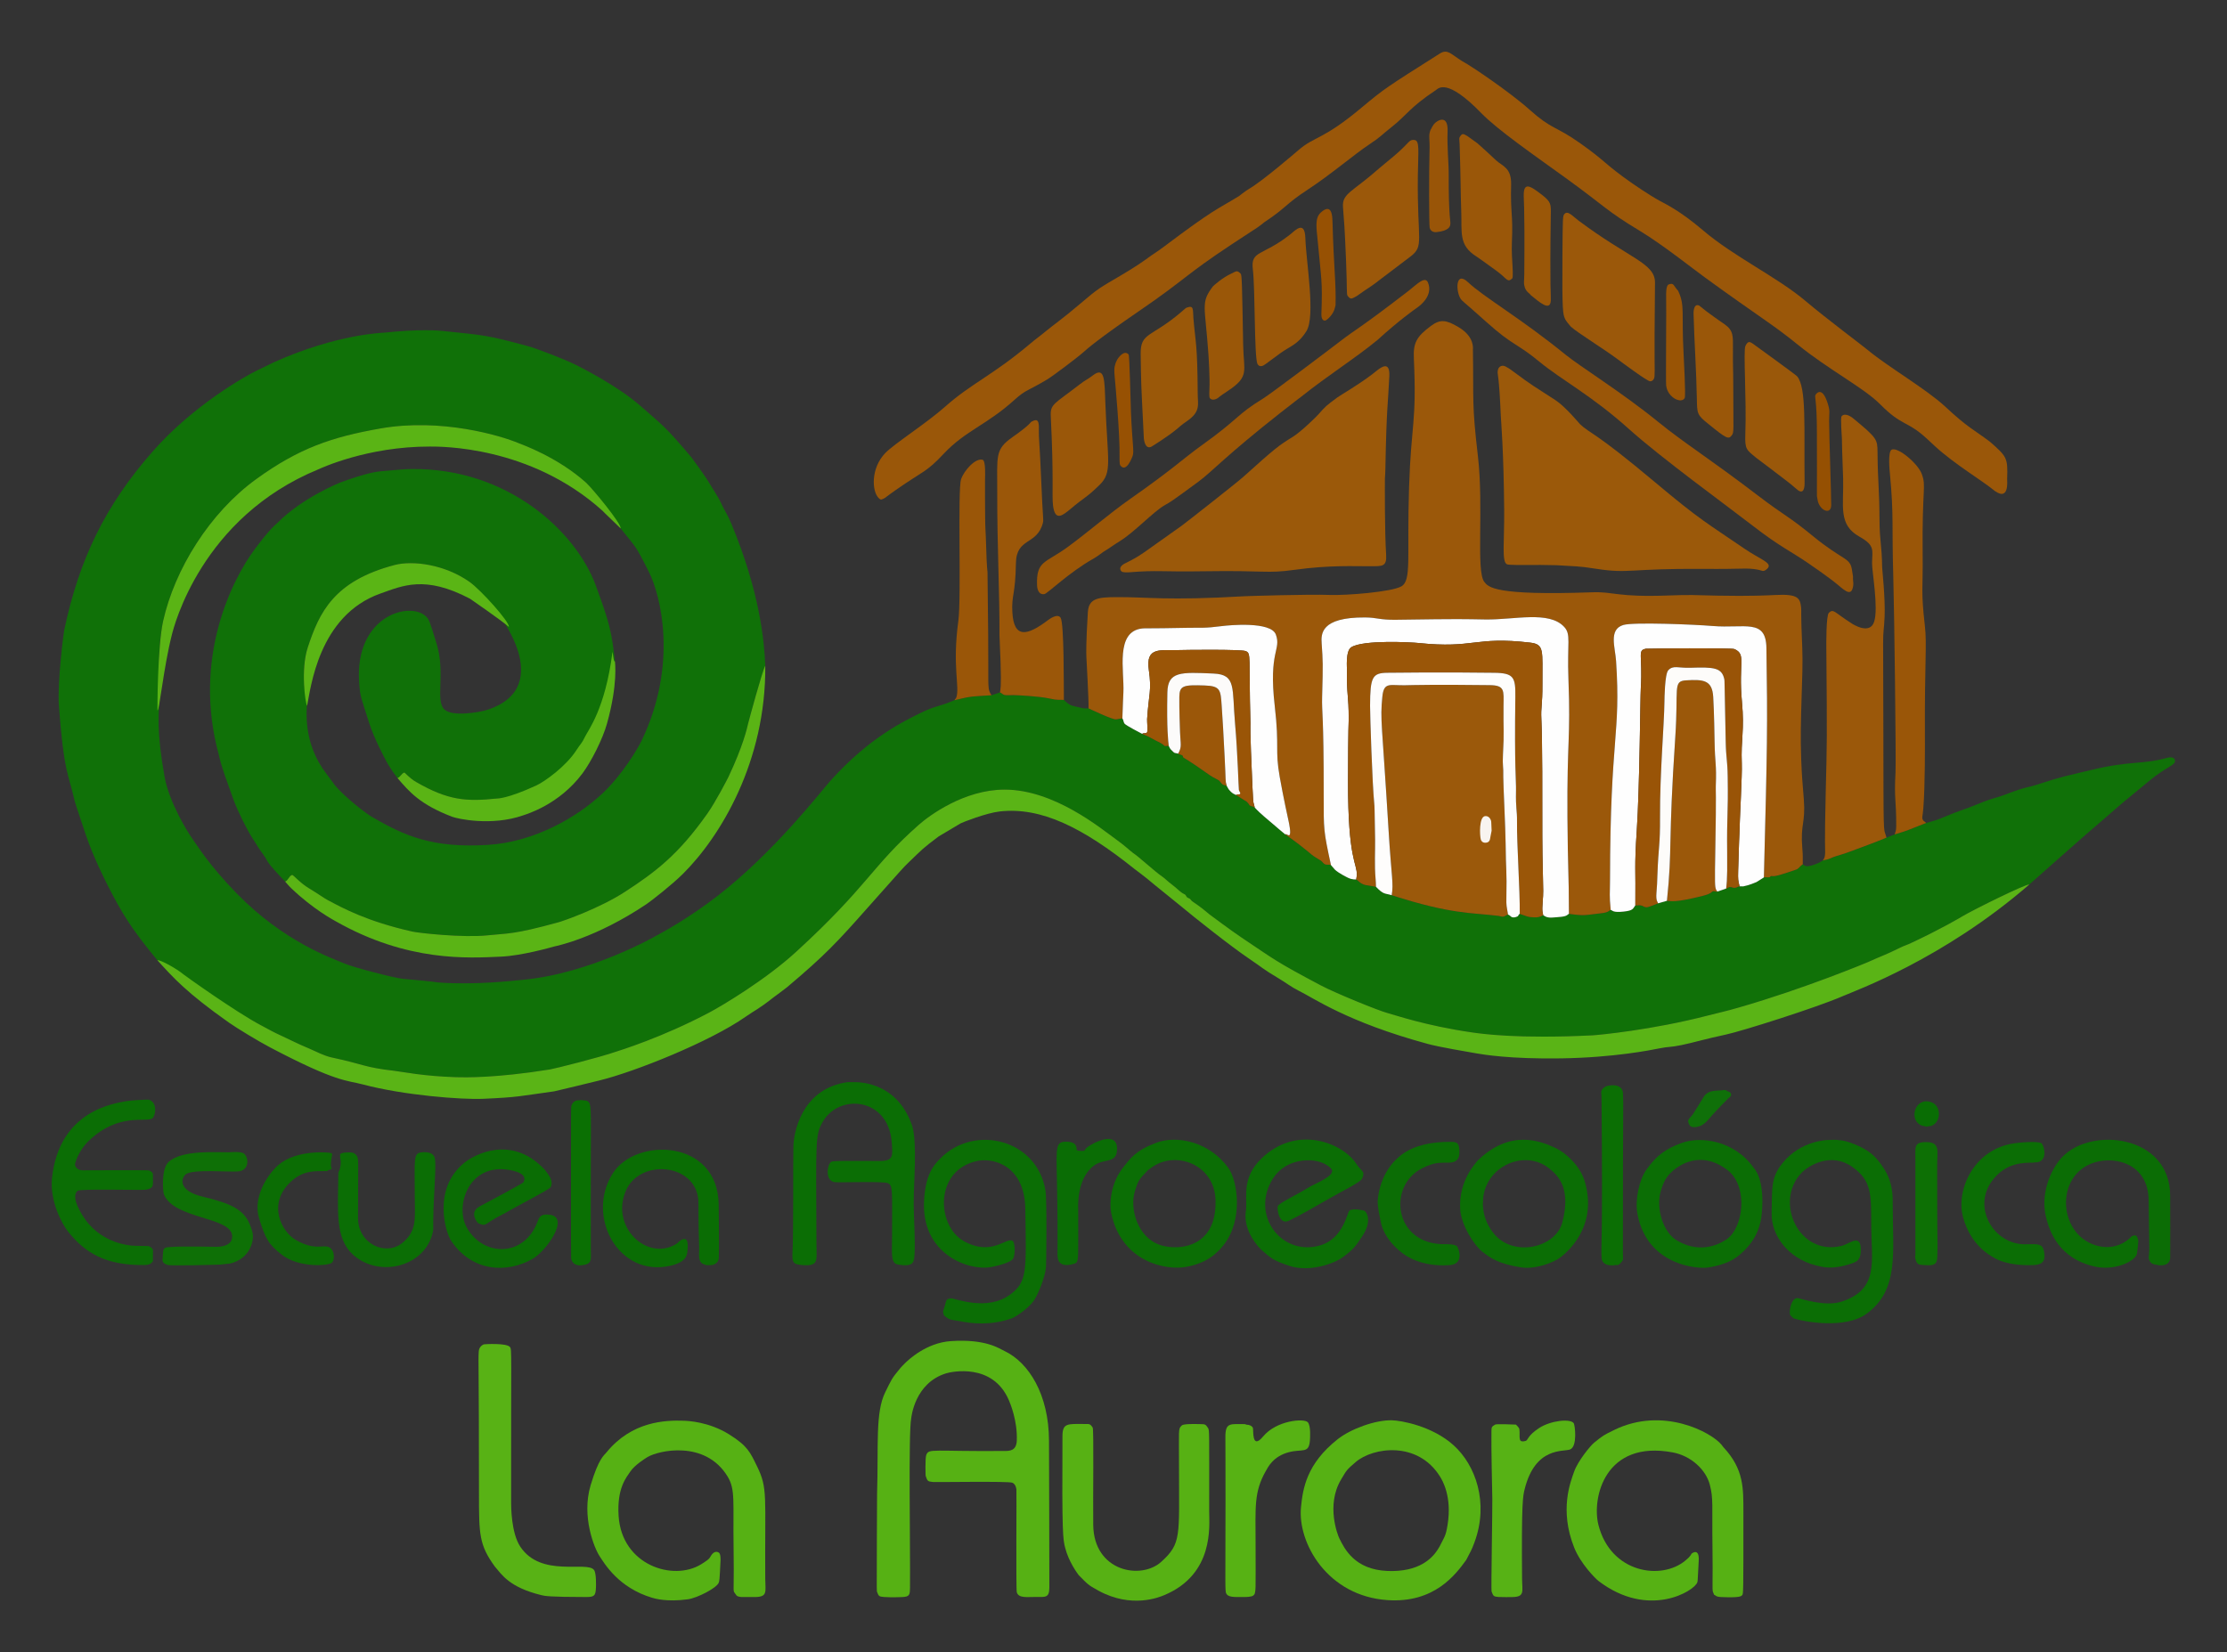 <?xml version="1.0" encoding="UTF-8" standalone="no"?>
<!DOCTYPE svg PUBLIC "-//W3C//DTD SVG 1.1//EN" "http://www.w3.org/Graphics/SVG/1.1/DTD/svg11.dtd">
<svg width="100%" height="100%" viewBox="0 0 500 371" version="1.1" xmlns="http://www.w3.org/2000/svg" xmlns:xlink="http://www.w3.org/1999/xlink" xml:space="preserve" xmlns:serif="http://www.serif.com/" style="fill-rule:evenodd;clip-rule:evenodd;stroke-linejoin:round;stroke-miterlimit:2;">
    <rect x="0" y="0" width="500" height="371" fill="#333333" stroke="none"/>
    <rect id="Mesa-de-trabajo1" serif:id="Mesa de trabajo1" x="0" y="0" width="500" height="371" style="fill:none;"/>
    <g id="Mesa-de-trabajo11" serif:id="Mesa de trabajo1">
        <g id="Fondo" transform="matrix(1,0,0,1,2,2)">
            <path d="M137.34,116.664C136.608,114.687 130.927,107.602 129.584,106.395C123.117,100.583 115.009,97.76 114.484,97.538C110.398,95.81 97.026,91.837 83.456,94.216C72.47,96.141 65.115,98.66 55.557,105.574C45.087,113.148 37.208,125.852 34.615,137.529C33.358,143.193 33.577,152.047 33.999,152.542C34.196,152.773 33.819,153.223 34.017,153.454C33.498,158.246 33.164,162.383 34.945,172.422C35.957,178.13 40.16,184.993 41.36,186.601C42.219,187.753 44.833,192.193 51.249,198.745C61.779,209.496 72.347,213.123 75.52,214.452C77.543,215.299 86.629,217.664 88.462,217.822C95.865,218.462 95.847,218.6 96.491,218.646C104.803,219.243 113.156,218.251 115.46,218.034C130.606,216.606 145.054,208.299 145.323,208.155C146.49,207.53 152.533,204.293 159.191,199.133C171.844,189.327 182.481,175.543 184.392,173.405C193.289,163.454 201.441,159.74 204.381,158.265C208.18,156.359 208.391,156.917 212.307,155.242C216.397,154.235 216.416,154.433 220.624,154.13C221.253,153.923 221.882,153.717 222.511,153.51C222.883,153.582 223.128,153.996 223.5,154.069C224.159,154.197 224.843,154.08 225.514,154.096C226.53,154.119 231.333,154.368 233.427,154.833C235.795,155.358 235.814,155.079 236.859,155.187C238.345,156.573 238.46,156.406 240.435,156.897C241.848,157.248 241.858,157.031 242.393,157.081C242.867,157.306 247.626,159.56 248.467,159.547C248.98,159.539 249.479,159.341 249.992,159.334C250.259,159.667 250.216,160.183 250.483,160.516C250.822,160.938 254.123,162.644 254.449,162.813C255.459,163.286 255.481,163.208 256.441,163.747C256.531,163.797 257.204,164.174 257.575,164.348C259.417,165.207 259.279,165.429 259.44,165.5C259.737,165.631 260.115,165.416 260.411,165.547C260.637,165.845 260.441,165.976 261.345,166.783C261.453,166.88 261.549,167.004 261.684,167.059C261.946,167.165 262.247,167.15 262.508,167.256C262.8,167.469 263.214,167.465 263.506,167.678C263.63,167.768 263.553,168.013 263.675,168.107C264.138,168.461 264.242,168.296 269.727,172.163C270.395,172.633 271.477,173.094 271.7,173.29C271.996,173.55 272.179,173.933 272.5,174.162C272.775,174.359 273.168,174.338 273.443,174.534C273.603,174.74 273.668,175.009 273.828,175.214C274.727,176.369 275.296,176.375 275.495,176.533C275.688,176.653 277.892,178.025 277.91,178.042C278.559,178.679 278.437,178.769 278.5,178.815C279.049,179.217 279.169,178.964 279.715,179.363C280.46,180.118 280.381,180.187 283.836,183.084C285.204,184.23 285.157,184.258 286.542,185.372C292.099,189.291 291.855,189.617 293.435,190.588C294.599,191.303 294.6,191.301 294.635,191.33C294.934,191.577 295.143,191.956 295.5,192.11C295.907,192.286 296.413,192.097 296.82,192.273C297.138,192.583 297.373,192.97 297.69,193.281C298.499,194.072 300.4,195.003 300.65,195.125C301.64,195.609 302.448,195.488 302.499,195.498C302.878,195.732 303.166,196.094 303.544,196.327C304.407,196.859 304.461,196.692 306.93,197.15C308.665,198.977 308.926,198.566 310.458,199.038C323.949,203.393 328.321,202.924 334.474,203.684C334.818,203.727 335.156,203.904 335.5,203.857C335.889,203.805 336.197,203.452 336.586,203.4C336.964,203.479 337.195,203.927 337.572,204.006C338.058,204.108 338.569,203.868 338.648,203.831C339.033,203.65 338.825,203.418 339.211,203.236C340.851,203.746 340.798,203.969 342.531,204.019C343.767,204.055 344.373,203.551 344.476,203.525C344.672,203.578 345.074,204.157 346.485,204.061C346.651,204.05 348.023,203.956 348.564,203.89C349.984,203.717 349.909,203.357 350.25,203.222C353.859,203.746 353.856,203.478 357.465,203.097C359.236,202.91 359.201,202.489 359.626,202.341C360.11,202.46 360.037,202.988 362.521,202.722C364.736,202.485 364.59,202.076 365.165,201.315C365.765,201.422 365.755,201.212 366.35,201.318C366.989,201.432 366.912,201.659 367.551,201.74C367.778,201.768 368.006,201.797 370.279,200.865C370.938,200.675 371.598,200.486 372.257,200.297C373.118,200.332 373.85,200.83 380.41,199.155C382.355,198.659 382.192,198.281 382.621,198.153C382.923,198.062 383.261,198.326 383.562,198.235C384.225,198.008 384.888,197.781 385.551,197.553C385.824,197.53 386.03,197.241 386.303,197.217C386.919,197.164 386.889,197.426 387.502,197.383C388.077,197.344 387.998,197.101 388.572,197.061C388.859,197.006 389.161,197.1 389.448,197.045C390.717,196.804 392.125,196.192 392.349,196.095C392.494,196.032 392.473,196.017 394.024,195.04C394.431,194.962 394.859,195.086 395.266,195.008C395.424,194.977 395.5,194.756 395.658,194.727C395.828,194.695 396.092,195.013 398.411,194.234C401.218,193.292 401.217,193.346 401.442,193.224C401.946,192.951 402.246,192.378 402.751,192.105C403.082,192.169 403.118,192.991 405.388,192.159C406.917,191.598 406.876,191.431 407.272,191.238C407.668,191.094 408.104,191.085 408.5,190.941C409.467,190.589 409.422,190.504 410.406,190.216C410.648,190.145 412.214,189.687 413.399,189.233C417.481,187.672 417.506,187.773 421.543,186.115C422.161,185.875 422.78,185.634 423.398,185.394C425.557,184.717 425.556,184.758 427.666,183.913C430.232,182.886 430.232,182.915 430.455,182.825C432.495,182.213 432.512,182.314 434.49,181.478C438.43,179.811 438.508,180.044 442.463,178.412C445.738,177.061 445.835,177.361 448.445,176.358C452.975,174.615 453.134,174.932 455.4,174.195C461.427,172.234 461.451,172.392 467.595,170.9C476.304,168.786 478.943,169.75 484.543,168.197C484.68,168.159 485.97,167.801 486.271,168.601C486.743,169.855 484.383,170.105 480.45,173.441C480.019,173.806 474.676,178.185 474.421,178.41C472.773,179.867 466.739,185.048 466.382,185.362C465.359,186.261 454.931,195.431 453.617,196.636C453.031,196.396 441.166,202.245 438.648,203.745C437.786,204.258 434.223,206.381 427.531,209.563C425.758,210.405 425.718,210.281 424.647,210.809C421.037,212.59 420.991,212.432 417.309,214.095C417.193,214.148 403.307,219.969 388.424,224.253C384.923,225.261 384.91,225.162 381.387,226.076C368.954,229.303 356.842,230.447 355.501,230.513C338.747,231.341 330.588,230.159 328.446,229.848C318.093,228.347 311.239,225.955 309.501,225.497C307.491,224.968 297.814,221.023 294.598,219.32C284.168,213.798 284.295,213.592 276.559,208.42C274.545,207.073 269.628,203.413 269.592,203.381C267.053,201.217 266.164,200.801 265.607,200.354C265.446,200.225 265.363,200.015 265.2,199.887C264.991,199.723 264.707,199.667 264.507,199.492C264.337,199.344 264.284,199.089 264.115,198.94C263.924,198.771 263.658,198.71 263.451,198.561C262.302,197.73 262.404,197.622 261.27,196.769C259.836,195.691 259.961,195.56 258.484,194.52C258.065,194.225 257.793,194.033 253.553,190.431C253.012,189.972 253.007,190.001 252.433,189.587C251.727,189.077 250.609,187.949 248.526,186.467C245.295,184.168 234.739,175.294 223.499,175.326C214.47,175.352 206.665,181.128 204.272,183.239C193.643,192.615 192.959,196.898 176.738,211.761C169.817,218.103 159.987,223.927 157.398,225.304C146.586,231.055 136.924,233.968 136.378,234.159C132.56,235.491 122.509,238.002 121.443,238.174C109.182,240.146 102.17,239.955 100.488,239.909C93.139,239.708 88.095,238.653 86.503,238.472C79.737,237.704 79.874,237.058 72.503,235.485C70.69,235.098 69.02,234.158 67.495,233.512C64.396,232.199 64.455,232.123 61.407,230.715C58.96,229.585 59.014,229.527 56.615,228.265C50.953,225.289 45.327,221.162 44.428,220.606C44.278,220.513 33.966,213.478 33.334,213.646C27.482,206.578 25.301,202.985 22.106,196.687C21.667,195.823 18.945,190.458 17.295,185.57C14.893,178.457 14.818,178.127 14.666,177.463C13.313,171.55 12.365,171.651 11.225,156.516C10.844,151.466 12.247,140.296 12.42,139.483C15.771,123.688 21.526,111.621 32.316,99.345C41.47,88.929 53.263,82.391 55.418,81.341C59.121,79.536 59.114,79.526 59.44,79.379C73.758,72.944 84.097,72.729 84.521,72.684C85.555,72.574 92.644,71.822 97.516,72.336C106.862,73.324 106.89,73.151 116.448,75.711C118.545,76.273 124.913,78.75 127.281,79.94C128.51,80.558 136.695,84.671 141.796,89.159C146.996,93.733 147.175,93.553 153.244,100.714C153.457,100.965 156.206,104.804 156.599,105.436C157.944,107.6 159.354,109.855 159.625,110.436C160.942,113.258 161.166,113.139 162.2,115.619C168.552,130.856 169.59,141.853 169.82,147.5C169.219,148.411 166.049,160.114 165.963,160.5C165.74,161.5 164.835,165.551 161.53,172.516C161.282,173.037 158.645,178.117 156.817,180.709C150.27,189.992 145.118,193.846 138.352,198.256C132.676,201.956 124.521,204.81 123.404,205.117C113.111,207.951 112.012,207.564 107.462,208.052C102.078,208.629 92.109,207.553 90.561,207.205C80.286,204.893 74.94,201.909 71.663,200.183C70.581,199.614 69.577,198.806 67.467,197.55C65.243,196.227 63.85,194.401 63.556,194.5C62.881,194.727 62.688,195.75 62.014,195.977C61.74,195.693 59.88,193.766 58.702,192.332C57.755,191.178 57.961,191.049 57.064,189.844C55.801,188.149 55.916,188.092 54.748,186.343C53.572,184.584 51.347,180.134 50.4,177.535C47.12,168.532 47.387,168.451 47.152,167.6C41.126,145.772 50.171,128.061 55.218,121.301C58.833,116.459 59.964,115.761 60.359,115.363C65.833,109.84 74.049,106.487 74.444,106.342C80.558,104.094 82.785,103.902 83.536,103.837C87.778,103.471 88.724,103.348 90.498,103.331C112.113,103.126 127.332,117.46 131.736,129.413C134.914,138.041 135.337,139.966 136.064,146.511C135.715,146.921 136.346,147.077 135.992,147.494C135.363,148.234 135.111,152.628 132.708,159.567C131.904,161.888 128.325,169.509 118.44,174.379C111.884,177.61 109.606,177.323 109.483,177.335C102.662,178.036 98.62,177.77 91.418,173.611C89.896,172.733 88.904,171.465 88.775,171.5C88.143,171.672 87.871,172.553 87.239,172.724C86.992,172.406 85.452,170.426 84.496,168.502C84.306,168.12 81.978,163.815 80.893,160.383C79.067,154.601 78.889,154.646 78.647,151.488C77.439,135.759 90.944,132.68 94.017,136.853C94.309,137.248 94.488,137.492 96.05,142.644C98.029,149.175 95.715,155.263 97.72,157.278C99.534,159.101 105.687,157.855 106.538,157.647C107.258,157.47 112.217,156.256 114.131,152.326C118.324,143.718 105.975,130.48 103.398,128.662C97.886,124.773 90.71,123.805 86.59,124.887C72.903,128.481 69.663,135.621 67.111,143.366C65.437,148.446 66.582,155.041 66.946,155.525C66.878,157.478 65.918,164.744 71.229,171.695C72.907,173.89 72.846,173.914 72.994,174.101C75.267,176.964 80.235,180.719 81.522,181.467C88.948,185.781 95.16,188.499 107.515,187.744C118.066,187.099 127.619,181.474 133.234,176.212C137.868,171.869 141.343,165.819 142.068,164.303C150.259,147.174 146.37,131.767 143.674,126.408C140.465,120.026 140.877,121.17 137.34,116.664Z" style="fill:rgb(16,113,8);"/>
            <path d="M242.393,157.081C242.472,155.45 241.92,145.775 241.91,145.477C241.883,144.677 241.809,142.445 242.243,135.483C242.437,132.364 244.536,132.135 248.494,132.103C255.825,132.043 259.582,132.935 277.521,131.896C278.045,131.866 291.791,131.429 296.497,131.608C300.278,131.752 310.501,130.93 312.635,129.681C314.98,128.309 313.846,123.143 314.356,107.495C314.83,92.976 316.095,93.016 315.436,78.502C315.279,75.051 315.976,73.637 319.279,71.184C321.394,69.613 322.744,69.845 325.507,71.49C329.101,73.63 328.692,76.303 328.695,76.498C328.877,88.501 328.429,88.516 329.819,100.456C331.158,111.961 329.362,126.261 331.246,128.673C332.166,129.85 333.488,131.799 355.499,131.013C360.378,130.839 361.009,132.153 372.508,131.733C378.005,131.533 377.991,131.653 383.493,131.766C391.022,131.921 395.466,131.681 396.505,131.625C401.828,131.337 402.149,132.366 402.388,134.513C402.468,135.227 402.278,135.222 402.639,143.495C402.913,149.807 402.027,159.271 402.399,168.504C402.58,173.007 402.646,172.98 402.987,177.468C403.406,182.985 402.189,182.965 402.649,188.49C402.801,190.311 402.74,190.294 402.751,192.105C402.246,192.378 401.946,192.951 401.442,193.224C401.217,193.346 401.218,193.292 398.411,194.234C396.092,195.013 395.828,194.695 395.658,194.727C395.5,194.756 395.424,194.977 395.266,195.008C394.859,195.086 394.431,194.962 394.024,195.04C394.796,165.205 394.865,161.095 394.591,143.499C394.487,136.834 389.701,139.179 382.495,138.581C378.483,138.248 364.723,137.672 362.455,138.358C359.119,139.368 360.636,143.357 360.839,146.473C361.928,163.162 359.522,163.135 359.477,195.5C359.473,198.926 359.297,198.911 359.626,202.341C359.201,202.489 359.236,202.91 357.465,203.097C353.856,203.478 353.859,203.746 350.25,203.222C350.243,193.566 349.998,193.587 349.918,181.495C349.803,164.026 350.657,164.04 350.142,150.516C349.827,142.231 350.781,140.501 349.181,138.779C345.759,135.095 338.028,137.218 331.513,137.119C326.431,137.042 326.454,136.961 311.494,137.184C307.621,137.241 307.3,136.682 304.499,136.663C294.412,136.595 294.604,140.457 294.737,142.482C295.015,146.734 295.054,146.724 294.838,154.51C294.737,158.109 295.215,158.097 295.193,176.499C295.184,184.477 295.149,184.493 296.82,192.273C296.413,192.097 295.907,192.286 295.5,192.11C295.143,191.956 294.934,191.577 294.635,191.33C294.6,191.301 294.599,191.303 293.435,190.588C291.855,189.617 292.099,189.291 286.542,185.372C286.796,185.168 287.252,185.744 287.506,185.54C287.923,185.205 287.387,182.762 287.335,182.526C287.16,181.729 286.133,177.049 285.33,172.531C284.198,166.168 285.301,166.081 284.202,156.539C282.776,144.157 285.704,143.996 284.457,140.518C283.364,137.47 273.811,138.422 272.51,138.586C268.168,139.134 268.165,138.918 264.499,138.992C255.255,139.179 255.259,139.051 254.46,139.136C248.327,139.788 250.449,148.677 250.223,153.484C250.201,153.952 250.072,156.685 249.992,159.334C249.479,159.341 248.98,159.539 248.467,159.547C247.626,159.56 242.867,157.306 242.393,157.081Z" style="fill:rgb(155,88,10);"/>
            <path d="M444.752,97.183C448.564,100.532 448.812,100.782 448.638,105.508C448.621,105.977 449.229,111.127 445.273,107.795C443.46,106.267 436.693,102.104 432.616,98.372C431.57,97.414 431.59,97.413 430.544,96.452C426.143,92.41 425.069,93.785 420.164,88.825C416.455,85.075 408.686,81.12 401.599,75.373C395.829,70.693 393.163,69.314 380.68,60.233C378.166,58.405 371.241,52.912 366.259,49.902C358.403,45.157 358.775,44.652 349.295,37.801C342.476,32.874 334.237,27.175 330.588,23.416C322.762,15.354 320.911,17.886 320.354,18.255C314.511,22.124 313.835,23.858 310.491,26.49C307.976,28.469 308.129,28.642 305.445,30.42C302.061,32.663 296.848,37.154 291.573,40.611C286.461,43.962 286.921,44.565 281.806,47.944C281.674,48.03 281.727,48.083 280.244,49.136C279.815,49.44 279.806,49.394 274.675,52.783C263.898,59.904 264.382,60.564 253.734,67.857C244.526,74.163 242.112,76.315 241.18,77.146C239.775,78.399 234.18,82.573 233.268,83.122C228.692,85.88 228.386,85.424 225.766,87.799C219.589,93.399 214.718,94.746 209.905,99.879C205.913,104.136 205.474,103.602 199.169,108.01C196.806,109.662 196.862,109.742 196.635,109.848C195.931,110.178 195.828,110.402 195.267,109.843C193.762,108.343 193.442,103.209 196.757,99.747C198.766,97.649 205.87,93.172 210.287,89.253C216.057,84.132 220.87,82.289 229.268,75.211C230.887,73.847 230.927,73.929 232.564,72.58C234.806,70.733 236.528,69.617 240.37,66.341C244.715,62.635 244.78,62.728 249.691,59.832C250.151,59.561 253.33,57.686 255.31,56.225C257.328,54.735 257.389,54.855 259.392,53.348C270.654,44.876 270.895,45.258 276.191,42.032C276.212,42.019 277.528,40.942 278.441,40.41C281.43,38.669 288.755,32.38 289.617,31.64C293.154,28.603 295.009,29.406 303.419,22.4C309.045,17.713 309.073,17.759 321.27,10.023C323.234,8.777 323.894,10.504 327.525,12.459C328.14,12.79 336.756,18.467 341.395,22.62C346.483,27.175 347.153,26.192 352.738,30.138C358.643,34.309 358.235,34.815 364.157,38.954C364.665,39.31 368.064,41.685 370.694,43.133C371.679,43.674 375.086,45.234 380.332,49.707C387.334,55.678 397.021,60.215 403.403,65.619C408.007,69.517 416.234,75.669 417.388,76.636C421.765,80.303 430.536,85.406 434.698,89.283C439.916,94.144 441.051,94.399 444.752,97.183Z" style="fill:rgb(154,87,9);"/>
            <path d="M453.617,196.636C434.271,213.41 414.596,220.455 411.613,221.759C406.036,224.197 389.116,229.573 385.465,230.346C381.054,231.28 378.098,232.17 375.543,232.696C372.839,233.252 372.808,232.984 370.491,233.453C368.758,233.803 360.367,235.502 348.502,235.685C337.064,235.861 330.991,234.821 329.49,234.563C321.085,233.124 319.384,232.662 318.521,232.427C300.422,227.51 292.898,222.101 289.522,220.46C288.064,219.751 286.766,218.734 285.291,217.854C281.291,215.468 281.42,215.294 278.578,213.389C274.438,210.613 265.767,203.717 263.352,201.682C261.852,200.419 258.098,197.462 257.282,196.764C255.005,194.816 253.069,193.433 252.75,193.177C241.026,183.791 231.727,179.195 222.467,180.232C219.401,180.576 214.126,182.672 213.704,182.892C213.504,182.996 208.871,185.749 208.753,185.837C205.075,188.594 205.141,188.66 201.83,191.848C201.057,192.591 200.687,192.948 192.851,201.8C186.005,209.532 183.253,212.513 174.683,219.726C174.051,220.258 172.214,221.564 171.801,221.888C167.982,224.882 167.71,224.717 165.396,226.341C157.45,231.92 140.576,238.695 132.536,240.657C131.729,240.854 122.766,243.042 122.438,243.087C114.478,244.177 114.52,244.411 106.507,244.765C101.606,244.981 88.617,243.971 79.488,241.544C75.805,240.565 73.715,241.151 58.641,233.219C56.011,231.835 51.152,228.888 49.402,227.652C39.901,220.946 36.934,217.611 33.334,213.646C33.966,213.478 37.689,215.553 39.203,216.828C39.568,217.135 50.953,225.289 56.615,228.265C59.014,229.527 58.96,229.585 61.407,230.715C64.455,232.123 64.396,232.199 67.495,233.512C69.02,234.158 70.69,235.098 72.503,235.485C79.874,237.058 79.737,237.704 86.503,238.472C88.095,238.653 93.139,239.708 100.488,239.909C102.17,239.955 109.182,240.146 121.443,238.174C122.509,238.002 132.56,235.491 136.378,234.159C136.924,233.968 146.586,231.055 157.398,225.304C159.987,223.927 169.817,218.103 176.738,211.761C192.959,196.898 193.643,192.615 204.272,183.239C206.665,181.128 214.47,175.352 223.499,175.326C234.739,175.294 245.295,184.168 248.526,186.467C250.609,187.949 251.727,189.077 252.433,189.587C253.007,190.001 253.012,189.972 253.553,190.431C257.793,194.033 258.065,194.225 258.484,194.52C259.961,195.56 259.836,195.691 261.27,196.769C262.404,197.622 262.302,197.73 263.451,198.561C263.658,198.71 263.924,198.771 264.115,198.94C264.284,199.089 264.337,199.344 264.507,199.492C264.707,199.667 264.991,199.723 265.2,199.887C265.363,200.015 265.446,200.225 265.607,200.354C266.164,200.801 267.053,201.217 269.592,203.381C269.628,203.413 274.545,207.073 276.559,208.42C284.295,213.592 284.168,213.798 294.598,219.32C297.814,221.023 307.491,224.968 309.501,225.497C311.239,225.955 318.093,228.347 328.446,229.848C330.588,230.159 338.747,231.341 355.501,230.513C356.842,230.447 368.954,229.303 381.387,226.076C384.91,225.162 384.923,225.261 388.424,224.253C403.307,219.969 417.193,214.148 417.309,214.095C420.991,212.432 421.037,212.59 424.647,210.809C425.718,210.281 425.758,210.405 427.531,209.563C434.223,206.381 437.786,204.258 438.648,203.745C441.166,202.245 453.031,196.396 453.617,196.636Z" style="fill:rgb(90,180,22);"/>
            <path d="M308.936,105.511C308.928,106.872 308.869,117.274 309.209,122.524C309.393,125.358 308.33,125.145 305.497,125.165C302.056,125.189 296.677,124.86 288.57,125.979C282.309,126.844 282.294,126.074 268.497,126.289C258.193,126.449 258.204,125.999 251.498,126.523C251.358,126.534 250.057,126.636 249.762,126.289C248.949,125.333 250.404,124.616 250.54,124.548C254.34,122.674 254.206,122.473 263.229,116.121C264.015,115.568 275.701,106.39 277.131,105.102C284.424,98.537 285.108,98.049 288.259,96.102C290.074,94.981 293.4,91.737 294.019,91.042C295.645,89.216 295.622,89.201 298.305,87.222C298.944,86.751 302.966,84.435 306.114,82.034C306.701,81.586 306.666,81.569 307.265,81.118C308.172,80.436 310.09,79.025 309.927,82.503C309.618,89.121 309.312,89.097 309.036,103.488C309.016,104.504 308.986,104.486 308.936,105.511Z" style="fill:rgb(155,89,10);"/>
            <path d="M347.477,124.932C344.425,124.883 343.357,124.842 340.508,124.877C340.176,124.881 336.814,124.922 336.361,124.734C335.11,124.216 335.775,119.797 335.715,112.499C335.608,99.304 334.997,92.324 334.96,91.469C334.567,82.248 334.207,82.268 334.252,81.467C334.327,80.105 335.353,80.135 335.499,80.14C336.053,80.156 337.462,81.211 337.617,81.327C342.283,84.822 342.359,84.674 347.252,87.883C349.499,89.357 352.579,93.103 352.734,93.25C355.124,95.503 355.766,94.693 369.631,106.338C379.844,114.915 381.183,115.41 389.676,121.232C393.238,123.674 396.149,124.438 394.768,125.728C393.854,126.582 393.71,126.102 392.47,125.895C390.06,125.491 389.568,125.832 380.498,125.76C363.811,125.629 363.769,126.885 356.46,125.748C351.985,125.052 351.98,125.238 347.477,124.932Z" style="fill:rgb(155,89,10);"/>
            <path d="M310.458,199.038C310.928,196.393 310.387,194.854 309.759,184.476C308.265,159.808 307.842,159.801 308.359,154.487C308.695,151.044 310.064,151.979 313.518,151.89C315.036,151.851 320.358,151.715 332.497,151.867C335.899,151.91 335.605,153.094 335.566,156.501C335.504,162.003 335.745,161.99 335.44,167.497C335.302,170.006 335.575,169.99 335.513,172.5C335.485,173.676 336.015,184.183 336.04,187.504C336.087,193.502 336.34,193.479 336.209,199.493C336.166,201.473 336.254,201.458 336.586,203.4C336.197,203.452 335.889,203.805 335.5,203.857C335.156,203.904 334.818,203.727 334.474,203.684C328.321,202.924 323.949,203.393 310.458,199.038Z" style="fill:rgb(155,89,11);"/>
            <path d="M327.201,348.31C324.806,351.637 320.01,358.063 309.51,357.348C296.017,356.431 289.303,344.493 290.096,336.472C290.51,332.291 291.341,326.761 298.302,321.235C301.236,318.905 306.758,316.879 310.488,316.962C312.494,317.006 319.531,318.192 324.402,322.612C329.264,327.024 332.329,335.439 329.061,344.333C328.303,346.395 328.193,346.323 327.201,348.31ZM320.685,346.164C320.926,345.805 321.09,345.512 321.201,345.332C321.586,344.554 321.867,344.04 322.086,343.607C322.167,343.448 322.239,343.301 322.304,343.156C322.606,342.489 322.776,341.864 323.008,340.424C324.046,334.007 321.776,330.354 321.314,329.61C316.307,321.549 306.256,323.014 302.372,326.346C300.313,328.112 300.348,328.158 299.09,330.273C295.636,336.084 298.416,342.887 298.675,343.418C299.848,345.816 302.134,350.493 309.487,350.801C316.657,351.102 319.539,347.877 320.685,346.164Z" style="fill:rgb(86,177,20);"/>
            <path d="M200.163,305.213C200.67,304.683 200.641,304.677 201.172,304.158C201.827,303.518 205.873,299.562 211.477,299.183C219.286,298.654 222.272,300.809 223.545,301.414C229.008,304.011 233.484,311.22 233.517,321.5C233.525,324.14 233.615,352.133 233.597,354.504C233.579,356.818 232.812,356.678 230.5,356.638C228.783,356.608 226.689,357.004 226.288,355.587C226.083,354.863 226.265,333.116 226.204,332.528C226.189,332.386 226.079,331.31 225.294,330.985C224.385,330.609 208.313,330.895 207.466,330.822C206.268,330.719 206.204,330.584 205.824,329.436C205.802,329.367 205.688,325.384 205.97,324.722C206.602,323.234 207.199,323.982 223.504,323.855C224.661,323.846 226.203,323.856 226.29,321.492C226.453,317.042 224.81,313.165 224.523,312.489C220.903,303.945 211.508,306.091 210.472,306.404C203.335,308.564 202.626,316.294 202.583,316.515C201.93,319.892 202.399,345.536 202.312,354.49C202.296,356.191 202.227,356.592 200.513,356.664C200.191,356.678 198.098,356.766 196.48,356.648C195.342,356.565 195.273,356.471 194.879,355.404C194.845,355.313 194.849,353.648 194.849,353.495C194.853,351.895 194.893,334.313 194.918,333.502C195.257,322.593 194.483,315.21 196.771,310.624C198.206,307.749 198.104,307.692 200.163,305.213Z" style="fill:rgb(86,177,20);"/>
            <path d="M296.82,192.273C295.149,184.493 295.184,184.477 295.193,176.499C295.215,158.097 294.737,158.109 294.838,154.51C295.054,146.724 295.015,146.734 294.737,142.482C294.604,140.457 294.412,136.595 304.499,136.663C307.3,136.682 307.621,137.241 311.494,137.184C326.454,136.961 326.431,137.042 331.513,137.119C338.028,137.218 345.759,135.095 349.181,138.779C350.781,140.501 349.827,142.231 350.142,150.516C350.657,164.04 349.803,164.026 349.918,181.495C349.998,193.587 350.243,193.566 350.25,203.222C349.909,203.357 349.984,203.717 348.564,203.89C348.023,203.956 346.651,204.05 346.485,204.061C345.074,204.157 344.672,203.578 344.476,203.525C344.42,202.935 344.147,202.948 344.362,200.489C344.69,196.745 344.23,196.744 344.27,180.499C344.274,178.82 344.31,164.452 344.065,159.515C343.922,156.627 344.322,156.653 344.299,151.501C344.265,144.067 344.796,142.696 341.52,142.314C329.047,140.86 328.982,143.716 316.509,142.405C314.829,142.228 304.048,141.653 301.369,143.36C300.064,144.191 300.434,148.205 300.427,148.499C300.309,154.014 300.816,153.987 300.81,159.499C300.809,160.619 300.676,160.602 300.656,173.5C300.63,191.197 302.697,191.744 302.635,194.545C302.628,194.866 302.507,195.178 302.499,195.498C302.448,195.488 301.64,195.609 300.65,195.125C300.4,195.003 298.499,194.072 297.69,193.281C297.373,192.97 297.138,192.583 296.82,192.273Z" style="fill:rgb(254,254,254);fill-opacity:1;"/>
            <path d="M421.543,186.115C417.506,187.773 417.481,187.672 413.399,189.233C412.214,189.687 410.648,190.145 410.406,190.216C409.422,190.504 409.467,190.589 408.5,190.941C408.104,191.085 407.668,191.094 407.272,191.238C407.365,190.922 407.728,190.894 407.774,189.528C407.812,188.408 407.602,188.425 407.917,175.512C408.177,164.867 408.231,164.876 408.042,143.505C408.037,142.872 407.978,136.201 408.613,135.614C409.689,134.619 409.817,135.535 413.795,138.047C414.133,138.261 417.811,140.584 418.775,137.639C419.78,134.567 418.292,126.354 418.309,124.497C418.334,121.577 419.073,120.536 415.484,118.527C410.64,115.815 411.976,111.691 411.813,105.494C411.695,100.992 411.612,101.01 411.538,96.499C411.531,96.045 411.179,91.816 411.473,91.479C412.32,90.503 413.953,91.854 414.119,91.991C419.411,96.37 419.508,96.64 419.536,99.498C419.609,107.005 419.929,106.976 419.979,114.495C420.016,120.008 420.49,119.969 420.58,125.497C420.586,125.861 421.299,132.359 421.126,136.513C421,139.526 420.783,139.5 420.794,142.499C420.919,175.588 420.779,183.096 421.097,184.611C421.205,185.122 421.435,185.603 421.543,186.115Z" style="fill:rgb(155,88,10);"/>
            <path d="M302.499,195.498C302.507,195.178 302.628,194.866 302.635,194.545C302.697,191.744 300.63,191.197 300.656,173.5C300.676,160.602 300.809,160.619 300.81,159.499C300.816,153.987 300.309,154.014 300.427,148.499C300.434,148.205 300.064,144.191 301.369,143.36C304.048,141.653 314.829,142.228 316.509,142.405C328.982,143.716 329.047,140.86 341.52,142.314C344.796,142.696 344.265,144.067 344.299,151.501C344.322,156.653 343.922,156.627 344.065,159.515C344.31,164.452 344.274,178.82 344.27,180.499C344.23,196.744 344.69,196.745 344.362,200.489C344.147,202.948 344.42,202.935 344.476,203.525C344.373,203.551 343.767,204.055 342.531,204.019C340.798,203.969 340.851,203.746 339.211,203.236C339.273,197.789 338.535,187.628 338.596,182.504C338.628,179.784 338.282,179.81 338.371,175.497C338.418,173.245 338.001,170.631 338.219,154.494C338.279,150.101 337.877,149.149 333.501,149.092C321.756,148.94 311.424,149.065 309.505,149.088C306.128,149.129 305.622,149.996 305.603,156.501C305.597,158.471 306.081,173.835 306.546,178.496C306.61,179.133 306.621,179.243 306.734,186.499C306.774,189.07 306.554,192.236 306.849,195.461C306.926,196.304 306.889,196.29 306.93,197.15C304.461,196.692 304.407,196.859 303.544,196.327C303.166,196.094 302.878,195.732 302.499,195.498Z" style="fill:rgb(154,86,8);"/>
            <path d="M394.024,195.04C392.473,196.017 392.494,196.032 392.349,196.095C392.125,196.192 390.717,196.804 389.448,197.045C389.161,197.1 388.859,197.006 388.572,197.061C388.241,195.665 388.191,195.677 388.249,193.491C388.445,186.136 388.507,186.14 388.519,185.5C388.584,182.051 389.168,172.063 389.063,169.506C388.834,163.923 389.704,162.154 389.091,155.537C388.282,146.818 390.137,144.987 387.405,143.762C386.736,143.462 367.793,143.638 367.544,143.686C365.552,144.064 366.836,145.065 366.392,152.495C366.259,154.728 366.137,174.701 365.484,184.499C364.923,192.912 365.263,192.902 365.165,201.315C364.59,202.076 364.736,202.485 362.521,202.722C360.037,202.988 360.11,202.46 359.626,202.341C359.297,198.911 359.473,198.926 359.477,195.5C359.522,163.135 361.928,163.162 360.839,146.473C360.636,143.357 359.119,139.368 362.455,138.358C364.723,137.672 378.483,138.248 382.495,138.581C389.701,139.179 394.487,136.834 394.591,143.499C394.865,161.095 394.796,165.205 394.024,195.04Z" style="fill:rgb(254,254,254);fill-opacity:1;"/>
            <path d="M163.008,355.846C162.972,355.688 162.804,355.581 162.767,355.422C162.61,354.739 162.822,353.715 162.702,345.499C162.551,335.169 163.142,332.517 161.356,329.586C156.293,321.275 145.731,323.779 143.359,325.232C143.014,325.443 140.492,326.988 139.5,328.5C138.667,329.768 136.473,332.143 136.891,338.476C137.621,349.541 149.143,353.152 155.39,349.317C155.54,349.225 156.834,348.43 157.177,348.048C157.463,347.73 157.629,347.317 157.911,346.996C158.629,346.178 159.297,346.618 159.398,346.685C159.841,346.976 159.778,348.331 159.771,348.478C159.566,352.915 159.51,353.061 159.369,353.433C158.911,354.642 154.537,356.875 152.438,357.163C147.728,357.812 145.019,357.001 144.403,356.817C136.856,354.558 133.734,349.17 132.597,347.442C131.458,345.711 128.498,338.567 130.611,331.53C132.421,325.501 133.627,324.839 134.137,324.21C139.846,317.171 147.364,316.92 151.52,317.064C152.372,317.093 157.117,317.257 161.718,320.137C165.897,322.752 166.434,324.172 167.962,327.286C170.428,332.31 169.697,333.8 169.81,352.5C169.828,355.418 170.433,356.638 167.504,356.657C167.263,356.659 164.706,356.676 164.488,356.659C163.068,356.55 163.314,356.015 163.008,355.846Z" style="fill:rgb(86,177,20);"/>
            <path d="M382.85,356.144C382.796,355.909 382.63,355.71 382.575,355.474C382.384,354.641 382.589,353.216 382.481,345.5C382.348,336.045 382.722,334.619 381.875,331.401C381.001,328.077 377.697,324.955 373.572,324.178C358.315,321.308 355.363,334.419 356.863,340.409C359.596,351.315 371.049,352.997 376.443,348.424C377.876,347.209 377.653,347.008 377.782,346.91C377.926,346.8 379.558,345.555 379.392,348.508C379.142,352.968 379.191,352.961 379.081,353.332C378.518,355.247 368.189,361.68 356.882,353.043C356.251,352.561 352.873,349.198 351.422,345.53C348.086,337.099 350.578,330.873 351.428,328.473C352.282,326.059 355.119,322.625 355.915,321.987C357.973,320.337 357.969,320.341 360.349,319.169C371.345,313.751 382.283,319.691 384.527,322.472C384.681,322.663 384.81,322.875 384.977,323.054C389.542,327.948 389.42,332.258 389.424,337.5C389.438,355.882 389.403,355.917 389.165,356.206C388.927,356.497 388.649,356.835 384.493,356.663C383.16,356.607 383.26,356.274 382.85,356.144Z" style="fill:rgb(86,177,20);"/>
            <path d="M329.698,258.689C337.091,251.483 343.886,254.231 347.329,255.853C349.298,256.781 352.734,259.615 353.83,263.4C356.822,273.737 349.502,279.469 348.381,280.347C346.929,281.484 342.775,283.134 339.485,282.619C334.568,281.848 332.72,280.602 330.826,279.121C328.944,277.65 326.017,273.054 325.831,269.479C325.503,263.145 329.258,259.323 329.698,258.689ZM330.92,268.482C331.026,269.286 330.896,271.694 333.157,274.735C337.482,280.55 347.241,278.281 348.753,272.576C350.747,265.051 348.026,262.089 345.661,260.274C341.739,257.266 336.265,258.394 333.229,261.872C332.35,262.88 331.676,264.084 331.303,265.443C330.895,266.929 331.058,266.944 330.92,268.482Z" style="fill:rgb(11,110,5);"/>
            <path d="M389.738,278.741C388.453,279.906 386.884,281.79 381.519,282.648C379.189,283.021 367.704,282.231 365.609,270.478C365.078,267.496 365.992,262.978 367.677,260.629C369.962,257.442 371.963,256.011 375.565,254.681C379.848,253.1 387.455,254.126 391.776,260.324C391.851,260.431 394.288,262.744 393.553,270.515C393.101,275.3 390.803,277.554 389.738,278.741ZM373.744,260.792C372.841,261.645 371.711,262.448 370.839,265.597C369.77,269.451 371.423,274.75 374.459,276.56C380.261,280.02 384.884,276.789 385.461,276.442C385.803,276.236 386.126,275.975 386.426,275.668C389.651,272.369 390.289,263.746 385.494,260.508C384.406,259.773 379.562,256.183 373.744,260.792Z" style="fill:rgb(11,110,5);"/>
            <path d="M271.747,278.741C270.822,279.575 269.173,281.534 264.496,282.48C259.884,283.413 249.811,281.478 247.503,270.499C246.988,268.049 247.483,263.562 250.128,260.233C251.829,258.092 252.923,256.414 257.555,254.653C262.189,252.89 269.514,254.362 273.793,260.304C275.866,263.183 277.198,271.975 272.691,277.645C272.234,278.22 272.224,278.188 271.747,278.741ZM255.725,260.79C253.776,262.892 253.62,262.835 252.784,265.585C251.612,269.441 253.38,275.905 258.469,277.591C260.978,278.422 265.52,278.528 268.37,275.616C269.966,273.986 271.031,271.41 270.912,267.484C270.664,259.36 261.71,256.21 256.374,260.329C256.164,260.491 255.935,260.628 255.725,260.79Z" style="fill:rgb(11,110,5);"/>
            <path d="M240.205,351.762C239.875,351.32 237.938,348.728 237.147,345.593C236.656,343.646 236.418,342.7 236.54,320.5C236.556,317.549 237.694,317.783 241.481,317.796C242.578,317.799 242.718,317.688 243.327,318.597C243.608,319.016 243.372,334.784 243.451,340.501C243.596,350.942 254.18,352.87 258.721,348.748C263.298,344.594 262.709,343.074 262.709,327.5C262.709,319.059 262.511,318.892 263.256,318.207C263.369,318.102 263.324,317.697 267.483,317.82C268.539,317.851 268.635,317.801 269.212,318.671C269.569,319.208 269.474,319.405 269.484,337.5C269.486,340.612 270.663,351.521 259.386,356.234C258.295,356.691 252.077,359.29 244.635,355.232C242.14,353.872 242.219,353.762 240.205,351.762Z" style="fill:rgb(87,177,20);"/>
            <path d="M414.036,127.509C413.947,128.153 414.175,128.815 414.086,129.459C413.745,131.928 412.523,130.953 410.632,129.339C408.808,127.781 404.221,124.647 403.651,124.257C400.273,121.948 397.435,120.646 391.713,116.212C385.633,111.502 371.021,100.902 363.675,94.301C355.343,86.815 348.495,83.258 343.68,79.278C338.415,74.926 337.782,75.762 331.686,70.284C326.449,65.578 326.345,65.683 325.992,65.183C324.82,63.522 324.725,58.665 327.589,61.377C331.079,64.681 339.561,69.564 349.422,77.599C352.742,80.305 362.187,86.145 370.302,92.755C376.24,97.592 381.733,100.919 392.665,109.271C398.949,114.072 399.254,113.643 405.372,118.664C408.12,120.919 410.78,122.564 411.273,122.869C413.731,124.389 413.613,124.665 414.036,127.509Z" style="fill:rgb(154,86,8);"/>
            <path d="M169.82,147.5C169.988,168.971 159.796,185.85 151.29,194.288C148.843,196.716 144.181,200.351 143.172,201.029C131.623,208.782 122.797,210.459 122.511,210.539C121.571,210.804 115.098,212.631 110.519,212.835C103.099,213.167 89.51,214.078 73.304,204.856C72.741,204.536 68.334,202.189 63.46,197.543C62.688,196.807 62.749,196.773 62.014,195.977C62.688,195.75 62.881,194.727 63.556,194.5C63.85,194.401 65.243,196.227 67.467,197.55C69.577,198.806 70.581,199.614 71.663,200.183C74.94,201.909 80.286,204.893 90.561,207.205C92.109,207.553 102.078,208.629 107.462,208.052C112.012,207.564 113.111,207.951 123.404,205.117C124.521,204.81 132.676,201.956 138.352,198.256C145.118,193.846 150.27,189.992 156.817,180.709C158.645,178.117 161.282,173.037 161.53,172.516C164.835,165.551 165.74,161.5 165.963,160.5C166.049,160.114 169.219,148.411 169.82,147.5Z" style="fill:rgb(90,180,21);"/>
            <path d="M307.325,74.301C302.449,78.348 296.157,82.283 290.159,87.082C289.798,87.371 289.776,87.326 285.589,90.617C273.216,100.34 270.064,103.962 267.178,106.086C260.932,110.682 260.919,110.652 259.48,111.469C256.968,112.896 252.706,117.492 249.489,119.484C247.583,120.664 247.664,120.745 245.759,121.909C245.585,122.015 244.437,122.934 243.481,123.469C238.054,126.509 233.167,131.317 232.482,131.424C230.921,131.669 230.846,129.675 230.838,129.471C230.627,123.848 232.703,124.524 237.733,120.833C242.604,117.258 246.961,113.401 251.856,109.972C261.511,103.209 263.522,101.074 267.843,97.981C276.262,91.954 275.644,91.121 281.528,87.54C283.249,86.493 296.747,76.296 298.707,74.78C302.679,71.706 302.912,72.058 314.323,63.255C315.909,62.031 317.941,59.864 318.598,61.431C319.881,64.489 316.592,66.795 316.19,67.077C315.441,67.602 312.191,69.881 307.325,74.301Z" style="fill:rgb(154,86,7);"/>
            <path d="M430.455,182.825C430.232,182.915 430.232,182.886 427.666,183.913C425.556,184.758 425.557,184.717 423.398,185.394C423.518,184.72 423.731,184.77 423.735,183.509C423.753,177.488 423.241,177.512 423.577,171.503C423.724,168.859 423.298,135.006 423.075,127.509C422.726,115.777 423.212,113.84 422.329,104.519C422.253,103.71 421.804,99.436 422.716,98.985C424.096,98.302 428.64,102.107 429.494,104.502C430.511,107.352 429.511,107.463 429.67,122.498C429.755,130.535 429.252,130.542 430.166,138.534C430.661,142.875 430.092,146.216 430.176,163.502C430.183,164.784 430.229,174.366 429.821,179.519C429.658,181.571 429.412,181.622 429.775,182.221C429.932,182.48 430.297,182.566 430.455,182.825Z" style="fill:rgb(154,86,8);"/>
            <path d="M137.34,116.664C137.067,116.419 134.056,113.468 133.766,113.208C133.503,112.972 133.548,112.954 133.294,112.724C117.038,98.054 96.822,98.287 94.5,98.284C80.387,98.264 69.979,103.194 69.463,103.406C43.159,114.236 37.045,138.75 36.592,140.53C34.71,147.918 33.75,158.013 33.35,157.5C33.328,157.472 33.358,143.193 34.615,137.529C37.208,125.852 45.087,113.148 55.557,105.574C65.115,98.66 72.47,96.141 83.456,94.216C97.026,91.837 110.398,95.81 114.484,97.538C115.009,97.76 123.117,100.583 129.584,106.395C130.927,107.602 137.608,115.687 137.34,116.664Z" style="fill:rgb(90,180,21);"/>
            <path d="M222.511,153.51C222.603,152.733 222.846,152.751 222.639,146.495C222.57,144.406 222.39,141.136 222.395,140.5C222.462,131.785 221.865,120.493 221.898,108.5C221.92,100.394 221.32,98.978 225.297,96.185C229.493,93.239 229.221,92.908 229.607,92.69C231.13,91.829 231.292,92.755 231.241,94.507C231.191,96.249 231.459,98.159 231.752,105.483C232.117,114.619 232.347,114.628 232.153,115.397C230.857,120.515 226.182,118.641 226.091,124.491C225.981,131.645 225.071,131.584 225.293,135.512C225.629,141.447 228.594,140.83 233.328,137.244C233.51,137.106 235.445,135.641 236.13,136.744C236.924,138.024 236.82,151.953 236.859,155.187C235.814,155.079 235.795,155.358 233.427,154.833C231.333,154.368 226.53,154.119 225.514,154.096C224.843,154.08 224.159,154.197 223.5,154.069C223.128,153.996 222.883,153.582 222.511,153.51Z" style="fill:rgb(155,87,9);"/>
            <path d="M385.551,197.553C385.59,196.85 385.86,196.422 385.778,189.492C385.678,180.973 386.031,180.99 385.9,172.474C385.838,168.472 385.53,168.498 385.451,164.499C385.18,150.811 385.202,150.824 385.143,150.548C384.586,147.939 382.845,147.783 377.506,147.964C374.782,148.057 373.642,147.326 372.548,148.536C371.763,149.403 371.703,154.944 371.697,155.506C371.639,160.804 370.656,171.525 370.705,181.496C370.737,188.012 370.351,187.976 370.117,194.472C370.044,196.514 370.059,196.498 369.9,198.518C369.755,200.37 370.18,200.535 370.279,200.865C368.006,201.797 367.778,201.768 367.551,201.74C366.912,201.659 366.989,201.432 366.35,201.318C365.755,201.212 365.765,201.422 365.165,201.315C365.263,192.902 364.923,192.912 365.484,184.499C366.137,174.701 366.259,154.728 366.392,152.495C366.836,145.065 365.552,144.064 367.544,143.686C367.793,143.638 386.736,143.462 387.405,143.762C390.137,144.987 388.282,146.818 389.091,155.537C389.704,162.154 388.834,163.923 389.063,169.506C389.168,172.063 388.584,182.051 388.519,185.5C388.507,186.14 388.445,186.136 388.249,193.491C388.191,195.677 388.241,195.665 388.572,197.061C387.998,197.101 388.077,197.344 387.502,197.383C386.889,197.426 386.919,197.164 386.303,197.217C386.03,197.241 385.824,197.53 385.551,197.553Z" style="fill:rgb(153,84,7);"/>
            <path d="M189.498,241.027C189.819,241.041 198.989,240.373 202.657,250.441C202.988,251.349 203.709,253.33 203.307,262.502C203.043,268.514 203.131,268.496 203.326,274.497C203.55,281.383 203.101,281.39 202.689,281.772C201.925,282.481 199.51,281.979 199.303,281.905C197.945,281.418 198.286,279.139 198.287,275.5C198.291,265.291 198.49,264.295 197.39,263.721C196.483,263.247 186.878,263.597 185.501,263.49C183.065,263.302 183.766,259.288 184.663,258.891C185.039,258.725 187.272,258.719 187.5,258.718C191.508,258.708 191.486,258.739 195.502,258.729C198.63,258.721 198.442,257.635 198.21,254.527C197.464,244.564 186.653,243.534 182.861,249.696C180.916,252.857 181.238,254.047 181.305,277.5C181.315,280.872 181.876,282.329 178.501,282.125C176.255,281.989 175.81,281.738 175.92,279.498C176.186,274.115 176.023,260.328 176.13,255.485C176.198,252.412 177.873,243.039 187.436,241.163C188.797,240.896 188.797,241.073 189.498,241.027Z" style="fill:rgb(11,110,5);"/>
            <path d="M350.662,71.344C349.544,70.024 349.466,69.801 349.363,69.566C348.915,68.533 348.707,68.054 348.792,55.503C348.852,46.583 348.876,46.537 349.219,46.095C349.953,45.147 351.072,46.541 352.446,47.569C363.887,56.132 369.622,57.087 369.574,61.496C369.364,80.831 369.587,80.815 369.467,82.491C369.458,82.61 369.387,83.6 368.493,83.634C367.867,83.659 361.864,79.181 361.307,78.766C357.722,76.091 352.272,72.81 350.662,71.344Z" style="fill:rgb(155,88,10);"/>
            <path d="M249.992,159.334C250.072,156.685 250.201,153.952 250.223,153.484C250.449,148.677 248.327,139.788 254.46,139.136C255.259,139.051 255.255,139.179 264.499,138.992C268.165,138.918 268.168,139.134 272.51,138.586C273.811,138.422 283.364,137.47 284.457,140.518C285.704,143.996 282.776,144.157 284.202,156.539C285.301,166.081 284.198,166.168 285.33,172.531C286.133,177.049 287.16,181.729 287.335,182.526C287.387,182.762 287.923,185.205 287.506,185.54C287.252,185.744 286.796,185.168 286.542,185.372C285.157,184.258 285.204,184.23 283.836,183.084C280.381,180.187 280.46,180.118 279.715,179.363C279.523,178.416 279.395,178.461 279.341,177.52C279.255,176.005 279.256,176.025 279.187,174.514C278.579,161.087 278.765,161.084 278.749,160.495C278.337,145.296 278.986,144.744 277.659,144.214C276.652,143.812 264.392,143.935 262.508,143.997C258.646,144.124 255.167,143.153 255.93,148.427C256.615,153.172 255.895,153.954 255.546,159.503C255.512,160.035 255.758,162.248 255.507,162.509C255.252,162.773 254.703,162.548 254.449,162.813C254.123,162.644 250.822,160.938 250.483,160.516C250.216,160.183 250.259,159.667 249.992,159.334Z" style="fill:rgb(254,254,254);fill-opacity:1;"/>
            <path d="M109.098,349.806C105.581,344.967 105.536,342.61 105.538,333.5C105.542,304.037 105.341,304.054 105.489,301.498C105.555,300.355 106.483,299.968 106.627,299.908C106.719,299.87 111.759,299.562 112.489,300.508C112.952,301.109 112.718,301.22 112.757,335.499C112.758,336.301 112.764,342.221 114.792,345.309C119.46,352.419 129.797,348.449 131.373,350.584C131.919,351.323 131.812,354.201 131.8,354.517C131.729,356.429 131.404,356.657 129.506,356.654C121.225,356.64 120.332,356.423 119.558,356.234C112.282,354.465 110.623,351.557 109.098,349.806Z" style="fill:rgb(88,178,21);"/>
            <path d="M408.465,254.014C409.366,254.047 409.368,253.817 411.573,254.127C412.425,254.247 413.313,254.569 413.459,254.622C418.303,256.38 419.532,258.313 420.86,260.266C423.139,263.616 422.945,267.101 422.947,268.501C422.962,279.419 424.397,287.638 417.125,293.007C412.278,296.586 402.843,294.802 400.71,294.082C400.644,294.06 399.941,293.384 399.913,293.316C399.646,292.652 400.043,289.616 401.503,289.52C402.033,289.486 407.577,291.563 411.447,290.321C419.954,287.588 418.164,281.096 418.126,273.501C418.091,266.333 418.356,263.202 413.824,260.023C409.127,256.728 404.123,259.665 402.434,261.438C396.27,267.91 401.901,280.243 411.575,277.767C413.133,277.368 415.725,274.999 415.785,278.477C415.827,280.972 414.975,281.327 413.597,281.787C409.297,283.224 407.208,282.56 405.597,282.147C399.518,280.589 395.639,275.466 395.759,270.439C395.893,264.798 395.542,262.531 398.171,259.247C402.342,254.037 408.389,254.023 408.465,254.014Z" style="fill:rgb(11,110,5);"/>
            <path d="M209.883,293.343C209.929,292.918 209.696,292.956 209.744,292.523C209.754,292.427 209.756,292.412 210.1,291.359C210.499,290.136 210.248,289.704 211.517,289.587C212.31,289.514 219.527,292.558 224.695,288.798C228.712,285.876 228.404,283.619 228.202,269.505C228.062,259.793 221.119,257.989 217.536,258.701C207.703,260.653 208.234,273.297 214.377,276.714C220.766,280.269 223.942,275.703 225.384,276.697C225.844,277.015 225.995,279.385 225.54,280.526C225.079,281.682 220.934,282.467 220.508,282.548C215.56,283.485 204.745,279.705 205.474,267.498C205.824,261.645 207.667,259.629 209.141,258.139C216.839,250.354 230.933,253.903 232.737,265.451C233.08,267.648 232.889,282.168 232.848,282.564C232.579,285.219 230.877,289.048 230.057,290.169C228.545,292.237 225.613,293.908 225.299,294.019C220.425,295.761 216.181,295.248 213.454,294.694C211.53,294.304 211.35,294.653 209.883,293.343Z" style="fill:rgb(11,110,5);"/>
            <path d="M383.562,198.235C383.261,198.326 382.923,198.062 382.621,198.153C382.192,198.281 382.355,198.659 380.41,199.155C373.85,200.83 373.118,200.332 372.257,200.297C373.526,188.067 372.484,188.026 374.135,163.463C374.868,152.563 373.531,150.971 376.538,150.789C380.481,150.55 382.412,150.739 382.646,154.489C382.849,157.754 382.939,163.685 382.951,164.485C383.026,169.507 383.423,169.485 383.226,174.496C383.182,175.614 383.362,175.605 383.119,188.485C382.961,196.807 383.034,197.028 383.266,197.731C383.327,197.916 383.501,198.05 383.562,198.235Z" style="fill:rgb(155,88,10);"/>
            <path d="M307.715,35.748C311.362,32.707 311.371,32.728 312.096,32.059C314.56,29.783 314.412,29.359 315.502,29.431C316.812,29.516 316.403,31.778 316.332,37.5C316.15,52.298 317.863,53.212 314.613,55.659C306.828,61.52 306.875,61.572 306.171,62.043C302.789,64.309 302.838,64.378 302.524,64.541C301.504,65.07 301.279,65.367 300.568,64.448C300.281,64.077 300.488,63.088 300.212,56.515C299.872,48.428 299.819,48.447 299.525,44.5C299.294,41.399 301.644,41.145 307.715,35.748Z" style="fill:rgb(155,88,10);"/>
            <path d="M281.276,278.751C280.761,278.198 280.733,278.249 280.272,277.673C276.784,273.305 277.75,270.033 277.783,269.494C277.966,266.518 276.852,262.416 281.203,258.184C289.156,250.45 299.559,254.694 302.57,259.448C303.584,261.049 304.596,260.923 303.835,262.668C303.459,263.529 299.392,265.444 295.588,267.647C288.432,271.79 288.328,271.6 287.715,271.975C285.13,273.559 284.654,269.373 284.901,268.844C285.231,268.138 289.487,266.136 291.659,264.765C293.406,263.663 298.375,261.934 296.754,260.329C295.202,258.791 292.861,258.627 292.494,258.602C291.669,258.544 286.164,258.161 283.357,263.417C279.048,271.485 286.093,280.238 294.545,277.638C299.56,276.095 300.471,270.371 300.94,269.919C301.674,269.212 304.205,269.853 304.343,269.912C304.813,270.113 306.173,272.218 303.806,275.695C302.422,277.728 302.108,278.429 299.418,280.387C297.596,281.713 292.099,283.776 287.559,282.301C283.651,281.031 283.215,280.397 281.276,278.751Z" style="fill:rgb(11,110,5);"/>
            <path d="M482.514,282.121C481.938,281.868 481.897,282.085 481.317,281.83C481.261,281.805 480.927,281.658 480.732,281.337C480.176,280.423 480.533,280.353 480.56,278.5C480.57,277.816 480.422,268.381 480.409,267.501C480.281,259.352 473.007,257.633 468.351,259.026C459.009,261.821 460.062,276.001 469.418,277.896C473.944,278.812 476.562,275.661 476.583,275.651C477.617,275.179 477.79,275.487 478.082,276.58C478.135,276.777 477.835,279.382 477.77,279.61C477.264,281.374 472.719,283.368 468.504,282.479C459.991,280.684 458.079,274.108 457.411,271.522C455.992,266.025 458.494,260.518 460.934,257.911C467.462,250.936 485.201,252.852 485.241,266.501C485.244,267.618 485.28,279.885 485.249,280.468C485.139,282.557 482.697,282.112 482.514,282.121Z" style="fill:rgb(11,109,5);"/>
            <path d="M306.93,197.15C306.889,196.29 306.926,196.304 306.849,195.461C306.554,192.236 306.774,189.07 306.734,186.499C306.621,179.243 306.61,179.133 306.546,178.496C306.081,173.835 305.597,158.471 305.603,156.501C305.622,149.996 306.128,149.129 309.505,149.088C311.424,149.065 321.756,148.94 333.501,149.092C337.877,149.149 338.279,150.101 338.219,154.494C338.001,170.631 338.418,173.245 338.371,175.497C338.282,179.81 338.628,179.784 338.596,182.504C338.535,187.628 339.273,197.789 339.211,203.236C338.825,203.418 339.033,203.65 338.648,203.831C338.569,203.868 338.058,204.108 337.572,204.006C337.195,203.927 336.964,203.479 336.586,203.4C336.254,201.458 336.166,201.473 336.209,199.493C336.34,193.479 336.087,193.502 336.04,187.504C336.015,184.183 335.485,173.676 335.513,172.5C335.575,169.99 335.302,170.006 335.44,167.497C335.745,161.99 335.504,162.003 335.566,156.501C335.605,153.094 335.899,151.91 332.497,151.867C320.358,151.715 315.036,151.851 313.518,151.89C310.064,151.979 308.695,151.044 308.359,154.487C307.842,159.801 308.265,159.808 309.759,184.476C310.387,194.854 310.928,196.393 310.458,199.038C308.926,198.566 308.665,198.977 306.93,197.15Z" style="fill:rgb(254,253,252);"/>
            <path d="M277.49,317.822C278.071,318.085 278.128,317.863 278.716,318.13C278.772,318.155 279.119,318.312 279.289,318.638C279.479,319.001 278.946,323.769 281.583,320.605C284.626,316.953 290.735,316.501 291.604,317.382C292.36,318.148 292.125,321.161 292.099,321.491C291.862,324.523 290.452,323.334 287.397,324.123C283.807,325.05 282.645,327.569 282.2,328.35C279.487,333.1 279.9,336.551 279.9,344.5C279.9,355.512 280.066,355.778 279.363,356.331C278.966,356.643 277.654,356.651 277.503,356.651C274.899,356.665 273.57,356.776 273.224,355.626C273.106,355.232 273.113,352.75 273.114,352.499C273.202,323.044 273.095,323.054 273.122,320.494C273.156,317.367 274.359,317.85 277.49,317.822Z" style="fill:rgb(87,178,20);"/>
            <path d="M32.324,281.306C32.052,281.422 31.997,282.065 30.485,282.089C21.766,282.226 17.119,279.384 13.321,274.637C11.844,272.791 9.131,267.616 9.682,262.522C11.325,247.31 23.761,245.781 26.462,245.279C27.495,245.087 31.22,244.903 31.408,244.961C33.527,245.619 32.85,248.713 32.215,249.156C30.805,250.14 24.738,247.797 18.087,254.056C15.371,256.612 14.823,259.49 14.824,259.503C14.848,259.669 14.995,260.714 16.457,260.823C16.472,260.824 31.218,260.752 31.429,260.847C32.41,261.291 32.37,261.445 32.337,262.527C32.32,263.111 32.407,263.712 32.264,264.279C32.064,265.074 30.649,265.185 30.489,265.198C29.222,265.298 16.009,264.955 15.443,265.409C13.63,266.867 16.775,271.351 17.077,271.781C17.628,272.566 20.721,276.975 27.476,277.728C28.152,277.803 31.331,277.804 31.427,277.849C32.17,278.197 32.291,278.566 32.321,278.658C32.387,278.86 32.321,278.851 32.324,281.306Z" style="fill:rgb(11,110,5);"/>
            <path d="M338.362,317.933C339.008,318.642 339.162,318.602 339.171,319.573C339.184,321.178 338.981,322.019 340.544,321.595C341.083,321.448 340.895,320.43 343.607,318.675C346.179,317.01 350.589,316.534 351.338,317.625C351.593,317.997 352.223,322.841 350.506,323.516C349.048,324.089 342.708,322.813 340.308,332.446C339.92,334.004 339.587,335.339 339.73,352.5C339.755,355.4 340.408,356.626 337.506,356.665C337.263,356.669 335.121,356.698 334.477,356.647C333.341,356.557 333.272,356.465 332.881,355.396C332.758,355.062 333.095,336.495 333.05,334.501C333.024,333.305 332.786,322.653 332.855,319.543C332.877,318.537 332.831,318.42 333.704,317.922C334.01,317.747 337.99,317.917 338.362,317.933Z" style="fill:rgb(87,178,21);"/>
            <path d="M120.295,260.678C121.293,261.948 122.275,263.155 121.641,264.603C121.428,265.09 113.735,269.056 112.631,269.727C110.493,271.026 110.395,270.826 108.291,272.153C106.916,273.021 106.838,273.393 105.362,272.691C105.242,272.634 103.169,270.267 105.71,268.918C106.501,268.498 115.357,263.794 115.518,263.514C116.866,261.168 111.881,260.667 111.486,260.627C103.073,259.782 100.301,268.816 102.672,273.421C106.113,280.102 115.432,280.625 118.61,272.544C119.049,271.429 119.23,270.519 121.446,270.803C126.024,271.388 120.638,278.949 117.615,280.687C111.761,284.051 103.933,283.609 99.279,276.633C98.044,274.782 95.027,265.015 102.231,259.141C104.475,257.312 112.846,252.711 120.295,260.678Z" style="fill:rgb(10,109,4);"/>
            <path d="M220.624,154.13C216.416,154.433 216.397,154.235 212.307,155.242C212.385,155.009 212.638,154.863 212.715,154.631C213.519,152.216 211.762,147.734 213.163,137.456C213.866,132.304 212.964,107.915 213.787,105.594C214.495,103.598 217.038,100.783 218.624,101.26C219.356,101.481 219.159,105.224 219.157,105.489C219.133,109.502 219.168,109.488 219.176,113.501C219.182,117.019 219.307,116.996 219.401,120.502C219.55,126.028 219.708,126.017 219.714,126.497C220.037,150.402 219.771,150.393 219.971,152.46C220.076,153.546 220.594,154.053 220.624,154.13Z" style="fill:rgb(154,86,8);"/>
            <path d="M392.286,100.806C390.135,99.009 389.729,98.958 389.857,95.51C390.151,87.587 389.366,76.756 389.876,75.694C390.567,74.256 391.055,74.836 392.337,75.759C392.833,76.116 401.194,82.167 401.486,82.514C403.627,85.06 403.016,93.846 403.161,106.47C403.181,108.206 402.616,108.997 401.343,107.817C400.973,107.474 399.743,106.48 399.602,106.366C398.878,105.781 392.847,101.21 392.286,100.806Z" style="fill:rgb(154,88,10);"/>
            <path d="M238.339,112.308C236.625,113.709 234.872,115.236 234.421,111.51C234.144,109.222 234.622,105.645 233.919,91.516C233.779,88.693 234.636,88.798 240.385,84.345C241.83,83.226 241.925,83.398 243.373,82.296C246.075,80.238 245.975,83.316 246.17,88.502C246.665,101.654 247.784,104.051 244.88,106.892C241.837,109.868 241.588,109.559 238.339,112.308Z" style="fill:rgb(154,87,9);"/>
            <path d="M156.529,282.113C156.251,281.819 154.836,282.202 154.947,279.486C154.988,278.48 154.993,278.504 154.956,277.502C154.773,272.474 154.849,268.221 154.79,267.479C154.12,259.166 141.53,258.172 138.478,265.49C135.104,273.582 143.163,281.08 149.525,277.542C150.246,277.141 150.571,276.695 150.604,276.673C152.179,275.632 152.539,276.604 152.377,278.498C152.282,279.603 152.454,281.365 148.442,282.27C136.87,284.882 129.465,271.207 135.555,261.541C140.732,253.325 159.179,253.79 159.356,268.502C159.368,269.461 159.481,278.859 159.382,280.484C159.287,282.058 157.676,282.118 157.475,282.125C157.16,282.137 156.844,282.101 156.529,282.113Z" style="fill:rgb(10,109,4);"/>
            <path d="M262.321,94.275C260.047,96.169 256.503,98.327 256.449,98.35C255.048,98.953 254.833,96.651 254.815,96.451C254.783,96.116 254.396,87.929 254.373,87.507C254.167,83.783 254.107,78.294 254.098,77.492C254.045,72.591 256.431,73.866 263.188,68.086C264.238,67.187 264.215,67.175 264.376,67.112C266.126,66.425 265.785,67.582 265.94,69.449C266.407,75.08 266.846,75.047 266.909,86.501C266.922,88.846 267.612,90.414 264.534,92.542C263.05,93.568 262.871,93.839 262.321,94.275Z" style="fill:rgb(154,88,9);"/>
            <path d="M287.638,50.674C288.624,49.846 288.616,49.849 288.703,49.78C290.414,48.436 291.012,49.357 291.079,51.521C291.244,56.833 293.417,69.025 291.307,72.38C289.371,75.458 287.607,75.728 285.402,77.363C281.789,80.044 281.787,80.055 281.415,80.173C280.62,80.423 280.341,79.769 280.303,79.679C279.584,77.991 279.822,62.872 279.287,58.525C278.75,54.156 281.415,55.584 287.638,50.674Z" style="fill:rgb(154,87,9);"/>
            <path d="M385.551,197.553C384.888,197.781 384.225,198.008 383.562,198.235C383.501,198.05 383.327,197.916 383.266,197.731C383.034,197.028 382.961,196.807 383.119,188.485C383.362,175.605 383.182,175.614 383.226,174.496C383.423,169.485 383.026,169.507 382.951,164.485C382.939,163.685 382.849,157.754 382.646,154.489C382.412,150.739 380.481,150.55 376.538,150.789C373.531,150.971 374.868,152.563 374.135,163.463C372.484,188.026 373.526,188.067 372.257,200.297C371.598,200.486 370.938,200.675 370.279,200.865C370.18,200.535 369.755,200.37 369.9,198.518C370.059,196.498 370.044,196.514 370.117,194.472C370.351,187.976 370.737,188.012 370.705,181.496C370.656,171.525 371.639,160.804 371.697,155.506C371.703,154.944 371.763,149.403 372.548,148.536C373.642,147.326 374.782,148.057 377.506,147.964C382.845,147.783 384.586,147.939 385.143,150.548C385.202,150.824 385.18,150.811 385.451,164.499C385.53,168.498 385.838,168.472 385.9,172.474C386.031,180.99 385.678,180.973 385.778,189.492C385.86,196.422 385.59,196.85 385.551,197.553Z" style="fill:rgb(253,252,250);"/>
            <path d="M329.724,30.19C331.869,32.076 331.822,32.11 333.931,34.043C335.334,35.328 337.377,35.647 337.273,39.499C337.098,46.005 337.736,45.993 337.444,52.498C337.426,52.897 337.362,54.329 337.572,57.497C337.588,57.739 337.759,60.311 337.528,60.53C336.429,61.572 336.352,60.552 334.147,58.941C333.773,58.669 330.082,55.974 329.447,55.576C325.469,53.083 326.246,50.204 326.077,45.512C325.895,40.462 325.994,39.221 325.712,30.506C325.667,29.138 325.523,29.107 325.773,28.71C326.327,27.83 326.563,28.057 327.468,28.565C327.662,28.674 327.63,28.716 329.724,30.19Z" style="fill:rgb(154,87,9);"/>
            <path d="M254.449,162.813C254.703,162.548 255.252,162.773 255.507,162.509C255.758,162.248 255.512,160.035 255.546,159.503C255.895,153.954 256.615,153.172 255.93,148.427C255.167,143.153 258.646,144.124 262.508,143.997C264.392,143.935 276.652,143.812 277.659,144.214C278.986,144.744 278.337,145.296 278.749,160.495C278.765,161.084 278.579,161.087 279.187,174.514C279.256,176.025 279.255,176.005 279.341,177.52C279.395,178.461 279.523,178.416 279.715,179.363C279.169,178.964 279.049,179.217 278.5,178.815C278.437,178.769 278.559,178.679 277.91,178.042C277.892,178.025 275.688,176.653 275.495,176.533C275.659,176.257 276.257,176.547 276.421,176.271C276.572,176.016 276.204,175.714 276.155,175.422C276.071,174.912 275.883,167.204 275.294,160.521C274.59,152.538 275.608,149.495 270.496,149.265C263.103,148.933 260.191,148.76 260.093,153.507C259.923,161.771 260.288,164.591 260.411,165.547C260.115,165.416 259.737,165.631 259.44,165.5C259.279,165.429 259.417,165.207 257.575,164.348C257.204,164.174 256.531,163.797 256.441,163.747C255.481,163.208 255.459,163.286 254.449,162.813Z" style="fill:rgb(154,85,7);"/>
            <path d="M47.533,281.991C46.576,282.02 36.346,282.338 35.572,282.056C34.106,281.522 34.544,281.082 34.592,279.527C34.637,278.082 35.042,278.14 36.479,278.033C38.964,277.848 45.695,277.984 46.496,278C46.847,278.007 50.294,278.077 50.126,275.53C49.844,271.241 37.259,271.833 34.838,266.337C34.537,265.653 34.152,260.47 35.868,258.926C38.92,256.179 46.552,256.814 49.5,256.775C49.567,256.774 52.142,256.506 52.813,257.096C53.914,258.066 53.973,260.839 51.48,261.078C49.458,261.272 41.171,260.495 39.698,261.734C38.587,262.668 38.019,265.418 43.443,266.724C50.034,268.311 53.017,269.68 54.313,273.574C54.575,274.36 55.148,275.496 54.48,277.493C53.308,280.991 50.074,281.664 49.563,281.77C49.403,281.803 49.413,281.787 47.533,281.991Z" style="fill:rgb(14,112,6);"/>
            <path d="M136.064,146.511C136.07,146.869 136.767,151.529 134.297,160.451C133.315,164.001 130.731,169.065 128.774,171.688C123.529,178.717 116.258,180.829 115.373,181.135C108.363,183.565 100.748,181.895 99.526,181.428C92.266,178.653 89.878,175.801 87.239,172.724C87.871,172.553 88.143,171.672 88.775,171.5C88.904,171.465 89.896,172.733 91.418,173.611C98.62,177.77 102.662,178.036 109.483,177.335C109.606,177.323 111.806,177.445 118.44,174.379C120.325,173.509 125.11,170.072 127.428,166.447C128.402,164.924 128.589,165.054 129.359,163.429C130.029,162.014 133.873,157.234 135.502,144.494C135.571,143.952 135.715,146.921 136.064,146.511Z" style="fill:rgb(90,180,21);"/>
            <path d="M73.969,261.332C74.01,261.187 74.379,260.7 74.49,259.5C74.592,258.401 74.296,258.418 74.368,257.306C74.393,256.921 75.435,256.843 75.535,256.836C77.255,256.707 77.517,256.988 77.744,257.18C78.622,257.924 78.401,258.127 78.4,265.5C78.4,269.17 78.378,269.151 78.38,271.5C78.383,277.427 84.604,280.096 88.251,277.193C91.742,274.413 91.122,271.556 91.122,266.5C91.122,258.434 90.77,257.032 92.552,256.799C92.785,256.769 94.721,256.516 95.389,257.569C95.686,258.038 95.911,258.393 95.569,264.499C95.056,273.643 95.382,273.651 95.233,274.432C93.697,282.453 83.191,285.123 77.263,279.777C73.212,276.123 73.868,269.955 73.969,261.332Z" style="fill:rgb(11,110,5);"/>
            <path d="M112.239,138.778C110.477,137.254 103.559,132.476 103.525,132.459C93.404,127.13 88.415,129.533 83.423,131.291C69.468,136.205 67.737,152.712 66.946,156.525C66.582,156.041 65.437,148.446 67.111,143.366C69.663,135.621 72.903,128.481 86.59,124.887C90.71,123.805 97.886,124.773 103.398,128.662C105.975,130.48 112.516,137.775 112.239,138.778Z" style="fill:rgb(90,181,21);"/>
            <path d="M454.497,259.1C452.636,259.135 448.351,258.901 445.18,263.286C440.831,269.302 445.632,277.342 452.502,277.438C453.168,277.448 453.834,277.408 454.5,277.41C456.231,277.414 456.76,277.784 456.984,279.448C457.24,281.35 456.405,282.038 454.496,282.105C448.718,282.306 446.191,280.765 445.571,280.387C444.861,279.954 440.537,277.787 438.755,271.431C437.098,265.517 440.88,256.514 449.576,254.869C451.489,254.507 455.587,254.238 456.338,254.752C456.871,255.117 457.854,258.368 455.629,258.979C455.263,259.079 454.863,258.999 454.497,259.1Z" style="fill:rgb(11,110,5);"/>
            <path d="M322.496,259.101C321.207,259.18 320.203,258.946 317.403,260.309C309.404,264.203 310.897,277.63 322.499,277.415C322.712,277.411 324.622,277.376 325.12,277.879C325.428,278.19 326.905,281.873 323.486,282.111C316.844,282.573 313.372,279.83 312.671,279.275C308.848,276.254 308.191,273.256 308.053,272.623C307.213,268.788 307.295,267.896 307.333,267.482C307.886,261.474 311.371,258.471 311.423,258.42C312.561,257.302 315.547,254.435 323.502,254.431C325.305,254.43 325.551,254.693 325.659,256.487C325.846,259.618 323.117,259.03 322.496,259.101Z" style="fill:rgb(11,109,5);"/>
            <path d="M381.66,93.291C378.961,91.166 379.032,90.878 378.973,87.441C378.871,81.568 378.391,74.448 378.233,68.475C378.229,68.296 378.17,66.087 379.459,66.61C379.621,66.676 379.56,66.731 381.187,67.959C381.746,68.381 381.742,68.361 382.301,68.778C383.753,69.861 383.772,69.809 385.25,70.863C387.177,72.236 387.102,73.41 387.077,76.516C387.045,80.52 387.138,80.498 387.145,84.486C387.161,94.965 387.355,95.076 386.798,95.789C386.073,96.718 385.623,96.513 381.66,93.291Z" style="fill:rgb(154,87,9);"/>
            <path d="M270.306,62.325C270.602,62.049 272.356,60.411 274.466,59.434C275.545,58.934 275.722,58.599 276.547,59.461C276.83,59.756 276.864,61.677 277.113,75.503C277.219,81.42 278.599,82.524 273.676,85.787C271.542,87.201 271.621,87.271 271.436,87.391C271.314,87.469 270.231,88.167 269.618,87.392C269.446,87.174 269.523,85.651 269.531,85.5C269.67,82.767 269.352,78.153 269.309,77.515C268.552,66.516 267.518,66.058 270.306,62.325Z" style="fill:rgb(154,87,8);"/>
            <path d="M360.479,282.136C360.401,282.133 357.724,282.558 357.586,280.488C357.396,277.615 357.9,277.613 357.566,244.5C357.553,243.195 357.212,242.994 358.224,242.159C358.83,241.659 362.269,241.079 362.391,243.511C362.535,246.387 362.357,246.369 362.366,279.499C362.366,280.762 362.648,280.922 361.698,281.778C361.59,281.875 361.499,282.011 361.36,282.052C360.921,282.181 360.911,282.009 360.479,282.136Z" style="fill:rgb(11,111,4);"/>
            <path d="M262.508,167.256C263.413,165.682 263.036,165.128 262.94,162.478C262.916,161.841 262.739,156.962 262.779,154.505C262.821,151.955 263.68,151.778 268.488,151.942C272.042,152.063 272.047,152.978 272.29,156.513C272.318,156.912 272.492,159.442 272.607,161.494C273.23,172.619 273.115,172.613 273.214,173.576C273.247,173.902 273.41,174.207 273.443,174.534C273.168,174.338 272.775,174.359 272.5,174.162C272.179,173.933 271.996,173.55 271.7,173.29C271.477,173.094 270.395,172.633 269.727,172.163C264.242,168.296 264.138,168.461 263.675,168.107C263.553,168.013 263.63,167.768 263.506,167.678C263.214,167.465 262.8,167.469 262.508,167.256Z" style="fill:rgb(155,87,9);"/>
            <path d="M71.457,261.005C69.069,261.052 66.251,260.644 63.347,263.332C57.812,268.453 61.35,274.781 64.489,276.517C68.451,278.708 70.046,277.685 71.447,277.95C73.099,278.262 73.296,280.73 72.55,281.547C71.877,282.284 65.114,282.786 61.289,279.794C58.261,277.425 57.571,276.166 56.162,271.568C54.718,266.856 58.094,261.686 60.564,259.576C64.545,256.176 71.812,256.73 72.368,256.968C72.738,257.127 72.528,257.256 72.358,258.541C72.125,260.301 72.543,260.301 72.47,260.434C72.283,260.774 71.643,260.666 71.457,261.005Z" style="fill:rgb(11,109,4);"/>
            <path d="M240.07,269.5C240.08,280.282 240.191,280.992 239.607,281.604C239.433,281.786 235.832,283.097 235.488,280.502C235.299,279.075 235.621,279.078 235.287,262.5C235.144,255.438 235.016,254.345 237.5,254.399C240.163,254.457 239.592,256.102 239.779,256.335C239.85,256.423 241.189,256.531 241.451,256.424C241.654,256.34 241.323,255.921 243.616,254.734C244.003,254.534 249.213,251.837 248.769,256.516C248.508,259.279 245.778,258.182 243.664,259.725C239.601,262.692 240.072,269.385 240.07,269.5Z" style="fill:rgb(10,109,5);"/>
            <path d="M128.504,245.037C128.868,245.164 129.286,245.062 129.649,245.189C130.886,245.623 130.655,246.143 130.65,259.5C130.648,269.009 130.63,268.995 130.651,278.499C130.657,281.042 131.022,281.899 128.498,282.151C128.277,282.174 126.523,282.349 126.226,280.549C126.178,280.259 126.204,251.984 126.207,249.5C126.207,249.256 126.209,246.678 126.262,246.448C126.494,245.444 127.238,245.212 127.367,245.172C127.731,245.059 128.14,245.15 128.504,245.037Z" style="fill:rgb(10,112,3);"/>
            <path d="M260.411,165.547C260.288,164.591 259.923,161.771 260.093,153.507C260.191,148.76 263.103,148.933 270.496,149.265C275.608,149.495 274.59,152.538 275.294,160.521C275.883,167.204 276.071,174.912 276.155,175.422C276.204,175.714 276.572,176.016 276.421,176.271C276.257,176.547 275.659,176.257 275.495,176.533C275.296,176.375 274.727,176.369 273.828,175.214C273.668,175.009 273.603,174.74 273.443,174.534C273.41,174.207 273.247,173.902 273.214,173.576C273.115,172.613 273.23,172.619 272.607,161.494C272.492,159.442 272.318,156.912 272.29,156.513C272.047,152.978 272.042,152.063 268.488,151.942C263.68,151.778 262.821,151.955 262.779,154.505C262.739,156.962 262.916,161.841 262.94,162.478C263.036,165.128 263.413,165.682 262.508,167.256C262.247,167.15 261.946,167.165 261.684,167.059C261.549,167.004 261.453,166.88 261.345,166.783C260.441,165.976 260.637,165.845 260.411,165.547Z" style="fill:rgb(252,251,250);"/>
            <path d="M341.686,64.281C341.271,63.745 341.175,63.861 340.752,63.315C340.71,63.261 340.478,62.962 340.35,62.558C340.019,61.516 340.213,61.506 340.23,59.499C340.374,42.877 340.039,42.883 340.113,41.44C340.227,39.205 341.363,39.667 343.165,40.98C346.006,43.048 346.219,43.493 346.19,45.518C345.925,63.878 346.242,63.858 346.184,65.451C346.088,68.1 343.548,65.781 341.686,64.281Z" style="fill:rgb(154,87,8);"/>
            <path d="M428.042,279.505C428.043,272.504 428.043,265.502 428.043,258.5C428.047,255.605 427.612,254.477 430.5,254.487C433.687,254.498 432.931,256.659 432.929,259.5C432.914,277.002 433.057,276.979 433.008,278.498C432.919,281.233 433.221,282.3 430.497,282.127C428.763,282.017 428.342,282.159 427.991,280.45C427.927,280.141 428.106,279.814 428.042,279.505Z" style="fill:rgb(13,112,5);"/>
            <path d="M319.527,26.518C319.687,26.321 319.785,26.079 319.945,25.882C320.652,25.011 323.178,23.539 323.008,27.538C322.876,30.623 323.264,35.213 323.258,36.501C323.206,47.603 323.8,47.595 323.598,48.537C323.539,48.813 323.31,49.882 320.455,50.128C320.316,50.14 319.307,50.227 318.99,49.193C318.828,48.662 318.826,35.932 318.943,32.517C319.071,28.774 318.663,28.737 319.114,27.341C319.209,27.049 319.432,26.81 319.527,26.518Z" style="fill:rgb(153,85,8);"/>
            <path d="M374.772,63.315C376.355,66.706 375.489,68.121 375.995,77.48C376.038,78.269 376.499,86.805 376.251,87.353C375.616,88.756 372.434,87.399 372.079,84.578C371.974,83.747 372.152,66.546 372.079,64.494C372.072,64.281 371.996,62.137 372.626,61.891C373.871,61.406 373.692,62.175 374.772,63.315Z" style="fill:rgb(153,84,5);"/>
            <path d="M297.852,66.584C297.741,66.895 297.701,67.228 297.591,67.538C297.108,68.897 295.776,70.031 295.451,70.011C295.314,70.003 294.624,69.96 294.677,68.48C294.948,60.817 294.637,60.84 293.887,52.461C293.591,49.162 293.091,46.986 294.624,45.652C296.403,44.104 297.094,45.169 297.159,47.531C297.462,58.565 297.991,61.334 297.852,66.584Z" style="fill:rgb(151,81,3);"/>
            <path d="M248.488,79.495C248.64,79.258 248.692,78.966 248.844,78.73C248.965,78.543 250.338,76.418 251.394,77.609C251.616,77.859 251.833,88.546 251.915,90.488C252.224,97.832 252.672,99.373 252.29,100.413C252.195,100.674 250.85,104.338 249.511,102.49C249.313,102.218 249.354,100.666 249.358,100.507C249.48,95.825 248.392,83.954 248.26,82.518C248.04,80.124 248.401,80.06 248.488,79.495Z" style="fill:rgb(151,81,3);"/>
            <path d="M405.931,109.459C405.965,102.474 405.913,102.497 405.927,95.501C405.944,87.272 405.272,87.199 405.663,86.603C405.809,86.381 407.105,84.648 408.343,88.567C408.944,90.473 408.664,90.499 408.67,92.5C408.681,96.21 409.158,109.475 409.139,111.44C409.119,113.589 406.809,112.842 406.151,110.627C406.038,110.247 406.044,109.839 405.931,109.459Z" style="fill:rgb(149,80,2);"/>
            <path d="M384.356,246.372C383.389,247.4 383.391,247.371 382.425,248.431C381.371,249.586 380.57,250.987 378.517,251.13C378.412,251.138 377.586,251.195 377.296,250.628C376.654,249.37 377.253,249.367 378.085,248.229C378.371,247.838 380.248,244.756 380.433,244.452C381.428,242.82 382.802,243.004 384.494,242.868C385.205,242.81 385.243,242.656 385.841,243.044C386.079,243.198 386.47,243.216 386.57,243.481C386.845,244.213 386.529,244.178 385.954,244.723C385.821,244.849 385.875,244.875 384.356,246.372Z" style="fill:rgb(15,112,9);"/>
            <path d="M430.519,251.028C430.157,250.884 429.749,250.885 429.387,250.742C426.528,249.608 427.829,244.351 431.505,245.487C433.982,246.252 433.829,250.084 431.628,250.828C431.272,250.948 430.875,250.908 430.519,251.028Z" style="fill:rgb(9,109,4);"/>
            <path d="M332.895,184.554C332.456,186.547 332.651,186.662 332.121,187.099C331.981,187.214 330.797,187.595 330.464,186.519C330.23,185.766 330,181.358 331.475,181.276C331.611,181.268 332.454,181.221 332.783,182.371C332.832,182.539 332.792,182.532 332.895,184.554Z" style="fill:rgb(248,244,240);"/>
        </g>
    </g>
</svg>
